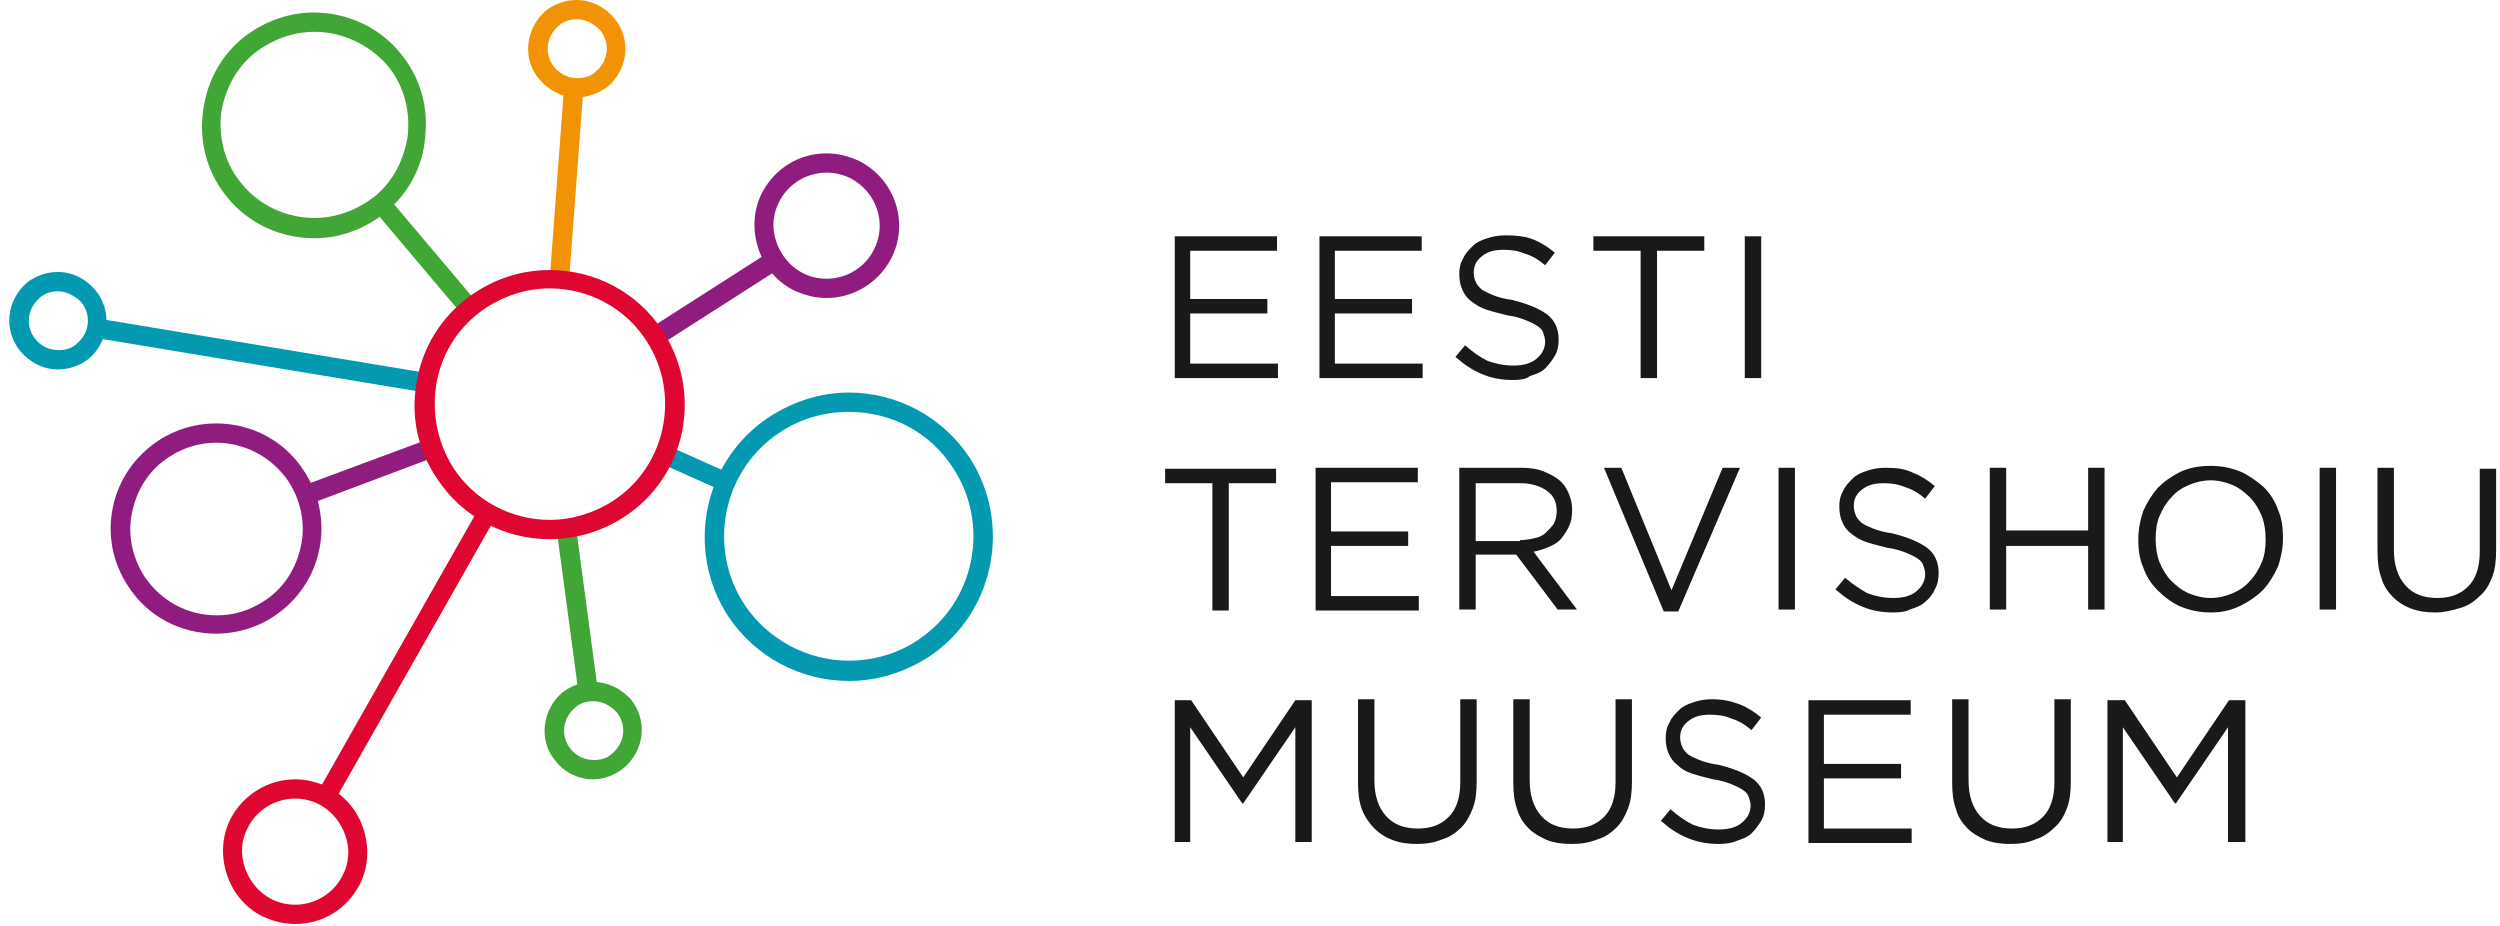 <?xml version="1.0" encoding="UTF-8"?>
<svg width="162px" height="60px" viewBox="0 0 162 60" version="1.1" xmlns="http://www.w3.org/2000/svg" xmlns:xlink="http://www.w3.org/1999/xlink">
    <!-- Generator: sketchtool 52.2 (67145) - http://www.bohemiancoding.com/sketch -->
    <title>F6105A62-7BFC-41E4-B6E3-23411CA34758</title>
    <desc>Created with sketchtool.</desc>
    <g id="Desktop" stroke="none" stroke-width="1" fill="none" fill-rule="evenodd">
        <g id="Assets" transform="translate(-80, -235)">
            <g id="ETM_Logo" transform="translate(80, 235)">
                <g id="Group">
                    <g transform="translate(75, 15)" fill="#1B181C">
                        <polygon id="Path" points="1.125 0.312 7.75 0.312 7.75 1.25 2.125 1.25 2.125 4.375 7.125 4.375 7.125 5.312 2.125 5.312 2.125 8.562 7.812 8.562 7.812 9.5 1.125 9.5"></polygon>
                        <polygon id="Path" points="10.5 0.312 17.125 0.312 17.125 1.25 11.5 1.25 11.5 4.375 16.5 4.375 16.5 5.312 11.5 5.312 11.5 8.562 17.188 8.562 17.188 9.5 10.5 9.5"></polygon>
                        <path d="M23.062,9.625 C22.312,9.625 21.625,9.5 21.062,9.25 C20.438,9 19.875,8.625 19.312,8.125 L19.938,7.375 C20.438,7.812 20.875,8.125 21.375,8.375 C21.875,8.562 22.438,8.688 23.062,8.688 C23.688,8.688 24.188,8.562 24.562,8.25 C24.938,7.938 25.125,7.562 25.125,7.125 C25.125,6.938 25.062,6.75 25,6.562 C24.938,6.375 24.812,6.25 24.625,6.125 C24.438,6 24.188,5.875 23.875,5.75 C23.562,5.625 23.188,5.5 22.688,5.438 C22.188,5.312 21.688,5.188 21.312,5.062 C20.938,4.938 20.625,4.75 20.312,4.5 C20.062,4.312 19.875,4.062 19.75,3.75 C19.625,3.5 19.562,3.125 19.562,2.75 C19.562,2.375 19.625,2.062 19.812,1.75 C19.938,1.438 20.188,1.188 20.438,0.938 C20.688,0.688 21,0.562 21.375,0.438 C21.75,0.312 22.125,0.25 22.562,0.25 C23.25,0.25 23.812,0.312 24.312,0.5 C24.812,0.688 25.312,1 25.75,1.375 L25.125,2.188 C24.688,1.812 24.25,1.562 23.812,1.438 C23.375,1.25 22.938,1.188 22.438,1.188 C21.812,1.188 21.375,1.312 21,1.625 C20.625,1.938 20.5,2.25 20.5,2.688 C20.5,2.938 20.562,3.125 20.625,3.25 C20.688,3.438 20.812,3.562 21,3.75 C21.188,3.875 21.438,4 21.75,4.125 C22.062,4.25 22.5,4.375 23,4.438 C24,4.688 24.75,5 25.25,5.375 C25.75,5.75 26,6.312 26,7 C26,7.375 25.938,7.75 25.75,8.062 C25.562,8.375 25.375,8.625 25.125,8.875 C24.875,9.125 24.5,9.25 24.125,9.375 C23.938,9.562 23.5,9.625 23.062,9.625 Z" id="Path"></path>
                        <polygon id="Path" points="31.312 1.25 28.25 1.25 28.25 0.312 35.438 0.312 35.438 1.25 32.375 1.25 32.375 9.5 31.312 9.5"></polygon>
                        <polygon id="Path" points="38.062 0.312 39.125 0.312 39.125 9.5 38.062 9.5"></polygon>
                        <polygon id="Path" points="3.562 16.312 0.5 16.312 0.5 15.375 7.688 15.375 7.688 16.312 4.625 16.312 4.625 24.562 3.562 24.562"></polygon>
                        <polygon id="Path" points="10.25 15.312 16.875 15.312 16.875 16.25 11.25 16.25 11.25 19.438 16.25 19.438 16.25 20.375 11.25 20.375 11.25 23.625 16.938 23.625 16.938 24.562 10.25 24.562"></polygon>
                        <path d="M19.625,15.312 L23.562,15.312 C24.125,15.312 24.625,15.375 25.062,15.562 C25.5,15.75 25.875,15.938 26.188,16.25 C26.438,16.5 26.562,16.75 26.688,17.062 C26.812,17.375 26.875,17.688 26.875,18.062 C26.875,18.438 26.812,18.812 26.688,19.062 C26.562,19.375 26.375,19.625 26.188,19.875 C26,20.125 25.688,20.312 25.375,20.438 C25.062,20.562 24.75,20.688 24.375,20.75 L27.188,24.5 L25.938,24.5 L23.25,20.938 L20.625,20.938 L20.625,24.5 L19.562,24.5 L19.562,15.312 L19.625,15.312 Z M23.5,20 C23.812,20 24.188,19.938 24.438,19.875 C24.75,19.812 25,19.688 25.188,19.5 C25.375,19.312 25.562,19.125 25.688,18.938 C25.812,18.688 25.875,18.438 25.875,18.125 C25.875,17.562 25.688,17.125 25.25,16.812 C24.812,16.5 24.25,16.312 23.5,16.312 L20.625,16.312 L20.625,20.062 L23.5,20.062 L23.5,20 Z" id="Shape" fill-rule="nonzero"></path>
                        <polygon id="Path" points="28.938 15.312 30.062 15.312 33.312 23.25 36.625 15.312 37.75 15.312 33.75 24.625 32.812 24.625"></polygon>
                        <polygon id="Path" points="40.25 15.312 41.312 15.312 41.312 24.5 40.25 24.5"></polygon>
                        <path d="M47.688,24.688 C46.938,24.688 46.25,24.562 45.688,24.312 C45.062,24.062 44.5,23.688 43.938,23.188 L44.562,22.438 C45.062,22.875 45.562,23.188 46,23.438 C46.5,23.625 47.062,23.75 47.688,23.75 C48.312,23.75 48.812,23.625 49.188,23.312 C49.562,23 49.75,22.625 49.75,22.188 C49.75,22 49.688,21.812 49.625,21.625 C49.562,21.438 49.438,21.312 49.25,21.188 C49.062,21.062 48.812,20.938 48.5,20.812 C48.188,20.688 47.812,20.562 47.312,20.5 C46.812,20.375 46.312,20.25 45.938,20.125 C45.562,20 45.25,19.812 44.938,19.562 C44.688,19.375 44.5,19.125 44.375,18.812 C44.25,18.562 44.188,18.188 44.188,17.812 C44.188,17.438 44.25,17.125 44.438,16.812 C44.562,16.5 44.812,16.25 45.062,16 C45.312,15.75 45.625,15.625 46,15.5 C46.375,15.375 46.75,15.312 47.188,15.312 C47.875,15.312 48.438,15.375 48.938,15.625 C49.438,15.812 49.938,16.125 50.375,16.5 L49.75,17.312 C49.312,16.938 48.875,16.688 48.438,16.562 C48,16.375 47.562,16.312 47.062,16.312 C46.438,16.312 46,16.438 45.625,16.75 C45.25,17.062 45.125,17.375 45.125,17.812 C45.125,18 45.188,18.25 45.25,18.375 C45.312,18.562 45.438,18.688 45.625,18.875 C45.812,19 46.062,19.125 46.375,19.25 C46.688,19.375 47.125,19.5 47.625,19.562 C48.625,19.812 49.375,20.125 49.875,20.5 C50.375,20.875 50.625,21.438 50.625,22.125 C50.625,22.5 50.562,22.875 50.375,23.188 C50.25,23.5 50,23.812 49.75,24 C49.5,24.25 49.125,24.375 48.75,24.5 C48.562,24.625 48.188,24.688 47.688,24.688 Z" id="Path"></path>
                        <polygon id="Path" points="53.938 15.312 55 15.312 55 19.375 60.312 19.375 60.312 15.312 61.375 15.312 61.375 24.5 60.312 24.5 60.312 20.375 55 20.375 55 24.5 53.938 24.5"></polygon>
                        <path d="M68.25,24.688 C67.562,24.688 66.938,24.562 66.312,24.312 C65.75,24.062 65.25,23.688 64.812,23.25 C64.375,22.812 64.062,22.312 63.875,21.75 C63.625,21.188 63.562,20.562 63.562,19.938 C63.562,19.312 63.688,18.688 63.875,18.125 C64.125,17.562 64.438,17.062 64.812,16.625 C65.25,16.188 65.688,15.875 66.312,15.562 C66.875,15.312 67.5,15.188 68.25,15.188 C68.938,15.188 69.562,15.312 70.188,15.562 C70.75,15.812 71.25,16.188 71.688,16.562 C72.125,17 72.438,17.5 72.625,18.062 C72.875,18.625 72.938,19.25 72.938,19.875 C72.938,19.875 72.938,19.875 72.938,19.875 C72.938,20.5 72.812,21.125 72.625,21.688 C72.375,22.25 72.062,22.75 71.688,23.188 C71.25,23.625 70.812,23.938 70.188,24.25 C69.562,24.562 68.938,24.688 68.25,24.688 Z M68.25,23.75 C68.75,23.75 69.25,23.625 69.688,23.438 C70.125,23.25 70.5,23 70.812,22.625 C71.125,22.312 71.375,21.875 71.562,21.438 C71.75,21 71.812,20.5 71.812,19.938 C71.812,19.438 71.75,18.938 71.562,18.438 C71.375,18 71.125,17.562 70.812,17.25 C70.5,16.938 70.125,16.625 69.688,16.438 C69.25,16.25 68.75,16.125 68.25,16.125 C67.75,16.125 67.25,16.25 66.812,16.438 C66.375,16.625 66,16.875 65.688,17.25 C65.375,17.562 65.125,18 64.938,18.438 C64.75,18.875 64.688,19.375 64.688,19.938 C64.688,20.438 64.75,20.938 64.938,21.438 C65.125,21.875 65.375,22.312 65.688,22.625 C66,22.938 66.375,23.25 66.812,23.438 C67.25,23.625 67.75,23.75 68.25,23.75 Z" id="Shape" fill-rule="nonzero"></path>
                        <polygon id="Path" points="75.312 15.312 76.375 15.312 76.375 24.5 75.312 24.5"></polygon>
                        <path d="M82.812,24.688 C82.25,24.688 81.75,24.625 81.25,24.438 C80.75,24.25 80.375,24 80.062,23.688 C79.75,23.375 79.438,22.938 79.312,22.438 C79.125,21.938 79.062,21.375 79.062,20.688 L79.062,15.312 L80.125,15.312 L80.125,20.625 C80.125,21.625 80.375,22.375 80.875,22.938 C81.375,23.5 82.062,23.75 82.938,23.75 C83.812,23.75 84.438,23.5 84.938,23 C85.438,22.5 85.688,21.75 85.688,20.75 L85.688,15.375 L86.75,15.375 L86.75,20.625 C86.75,21.312 86.688,21.875 86.5,22.375 C86.312,22.875 86.062,23.312 85.688,23.625 C85.375,23.938 84.938,24.25 84.5,24.375 C83.875,24.562 83.375,24.688 82.812,24.688 Z" id="Path"></path>
                        <polygon id="Path" points="1.125 30.375 2.188 30.375 5.562 35.375 8.938 30.375 10 30.375 10 39.562 8.938 39.562 8.938 32.125 5.562 37.062 5.5 37.062 2.125 32.125 2.125 39.562 1.125 39.562 1.125 30.375"></polygon>
                        <path d="M16.812,39.688 C16.25,39.688 15.75,39.625 15.25,39.438 C14.75,39.25 14.375,39 14.062,38.688 C13.75,38.375 13.438,37.938 13.25,37.438 C13.062,36.938 13,36.375 13,35.688 L13,30.312 L14.062,30.312 L14.062,35.562 C14.062,36.562 14.312,37.312 14.812,37.875 C15.312,38.438 16,38.688 16.875,38.688 C17.75,38.688 18.375,38.438 18.875,37.938 C19.375,37.438 19.625,36.688 19.625,35.688 L19.625,30.312 L20.688,30.312 L20.688,35.625 C20.688,36.312 20.625,36.875 20.438,37.375 C20.25,37.875 20,38.312 19.688,38.625 C19.375,38.938 18.938,39.25 18.5,39.375 C17.875,39.625 17.375,39.688 16.812,39.688 Z" id="Path"></path>
                        <path d="M26.812,39.688 C26.25,39.688 25.75,39.625 25.25,39.438 C24.812,39.25 24.375,39 24.062,38.688 C23.75,38.375 23.438,37.938 23.312,37.438 C23.125,36.938 23.062,36.375 23.062,35.688 L23.062,30.312 L24.125,30.312 L24.125,35.562 C24.125,36.562 24.375,37.312 24.875,37.875 C25.375,38.438 26.062,38.688 26.938,38.688 C27.812,38.688 28.438,38.438 28.938,37.938 C29.438,37.438 29.688,36.688 29.688,35.688 L29.688,30.312 L30.75,30.312 L30.75,35.625 C30.75,36.312 30.688,36.875 30.5,37.375 C30.312,37.875 30.062,38.312 29.75,38.625 C29.438,38.938 29,39.25 28.562,39.375 C27.938,39.625 27.438,39.688 26.812,39.688 Z" id="Path"></path>
                        <path d="M36.375,39.688 C35.625,39.688 35,39.562 34.375,39.312 C33.75,39.062 33.188,38.688 32.625,38.188 L33.25,37.438 C33.75,37.875 34.188,38.188 34.688,38.438 C35.188,38.625 35.75,38.75 36.375,38.75 C37,38.75 37.5,38.625 37.875,38.312 C38.25,38 38.438,37.625 38.438,37.188 C38.438,37 38.375,36.812 38.312,36.625 C38.25,36.438 38.125,36.312 37.938,36.188 C37.75,36.062 37.5,35.938 37.188,35.812 C36.875,35.688 36.5,35.562 36,35.5 C35.5,35.375 35,35.25 34.625,35.125 C34.25,35 33.938,34.812 33.688,34.562 C33.438,34.375 33.25,34.125 33.125,33.812 C33,33.562 32.938,33.188 32.938,32.812 C32.938,32.438 33,32.125 33.188,31.812 C33.312,31.5 33.562,31.25 33.812,31 C34.062,30.75 34.375,30.625 34.75,30.5 C35.125,30.375 35.5,30.312 35.938,30.312 C36.625,30.312 37.188,30.438 37.688,30.625 C38.188,30.812 38.688,31.125 39.125,31.5 L38.5,32.312 C38.062,31.938 37.625,31.688 37.188,31.562 C36.75,31.375 36.312,31.312 35.812,31.312 C35.188,31.312 34.75,31.438 34.375,31.75 C34,32.062 33.875,32.375 33.875,32.812 C33.875,33 33.938,33.25 34,33.375 C34.062,33.562 34.188,33.688 34.375,33.875 C34.562,34 34.812,34.125 35.125,34.25 C35.438,34.375 35.875,34.5 36.375,34.562 C37.375,34.812 38.125,35.125 38.625,35.5 C39.125,35.875 39.375,36.438 39.375,37.125 C39.375,37.5 39.312,37.875 39.125,38.188 C38.938,38.5 38.75,38.75 38.5,39 C38.25,39.25 37.875,39.375 37.5,39.5 C37.25,39.625 36.812,39.688 36.375,39.688 Z" id="Path"></path>
                        <polygon id="Path" points="42.188 30.375 48.812 30.375 48.812 31.312 43.188 31.312 43.188 34.5 48.188 34.5 48.188 35.438 43.188 35.438 43.188 38.688 48.875 38.688 48.875 39.625 42.188 39.625"></polygon>
                        <path d="M55.25,39.688 C54.688,39.688 54.188,39.625 53.688,39.438 C53.25,39.25 52.812,39 52.5,38.688 C52.188,38.375 51.875,37.938 51.75,37.438 C51.562,36.938 51.5,36.375 51.5,35.688 L51.5,30.312 L52.562,30.312 L52.562,35.562 C52.562,36.562 52.812,37.312 53.312,37.875 C53.812,38.438 54.5,38.688 55.375,38.688 C56.25,38.688 56.875,38.438 57.375,37.938 C57.875,37.438 58.125,36.688 58.125,35.688 L58.125,30.312 L59.188,30.312 L59.188,35.625 C59.188,36.312 59.125,36.875 58.938,37.375 C58.75,37.875 58.5,38.312 58.125,38.625 C57.812,38.938 57.375,39.25 56.938,39.375 C56.375,39.625 55.875,39.688 55.25,39.688 Z" id="Path"></path>
                        <polygon id="Path" points="61.625 30.375 62.688 30.375 66.062 35.375 69.438 30.375 70.5 30.375 70.5 39.562 69.375 39.562 69.375 32.125 66 37.062 65.938 37.062 62.562 32.125 62.562 39.562 61.562 39.562 61.562 30.375"></polygon>
                    </g>
                    <g>
                        <path d="M55,44.125 C51.875,44.125 48.938,42.562 47.188,39.938 C44.375,35.625 45.562,29.812 49.875,27 C51.438,26 53.188,25.438 55,25.438 C58.125,25.438 61.062,27 62.812,29.625 C65.625,33.938 64.438,39.75 60.188,42.562 C58.625,43.562 56.875,44.125 55,44.125 Z M55,26.688 C53.438,26.688 51.875,27.125 50.562,28 C46.812,30.438 45.812,35.5 48.25,39.188 C49.75,41.438 52.312,42.812 55,42.812 C56.562,42.812 58.125,42.375 59.438,41.5 C63.188,39.062 64.188,34 61.75,30.312 C60.25,28 57.75,26.688 55,26.688 Z" id="Shape" fill="#0299B1" fill-rule="nonzero"></path>
                        <path d="M20.375,15.438 C18.188,15.438 16.125,14.5 14.75,12.812 C13.5,11.312 12.938,9.438 13.125,7.5 C13.312,5.5 14.188,3.75 15.688,2.5 C17,1.438 18.625,0.812 20.312,0.812 C22.5,0.812 24.562,1.75 25.938,3.438 C27.188,4.938 27.75,6.812 27.562,8.75 C27.438,10.75 26.5,12.5 25,13.75 C23.688,14.812 22.062,15.438 20.375,15.438 Z M20.375,2.062 C19,2.062 17.625,2.562 16.5,3.438 C15.25,4.438 14.5,5.938 14.312,7.5 C14.188,9.125 14.625,10.688 15.688,11.938 C16.812,13.312 18.562,14.125 20.375,14.125 C21.75,14.125 23.125,13.625 24.25,12.75 C25.5,11.75 26.25,10.25 26.438,8.625 C26.562,7 26.125,5.438 25.062,4.188 C23.875,2.875 22.188,2.062 20.375,2.062 Z" id="Shape" fill="#40A635" fill-rule="nonzero"></path>
                        <path d="M14,41.062 C11.688,41.062 9.562,39.938 8.312,38 C7.312,36.5 6.938,34.688 7.312,32.875 C7.688,31.062 8.75,29.562 10.25,28.562 C11.375,27.812 12.688,27.438 14,27.438 C16.312,27.438 18.438,28.562 19.688,30.5 C20.688,32 21.062,33.812 20.688,35.625 C20.312,37.438 19.25,38.938 17.75,39.938 C16.625,40.688 15.312,41.062 14,41.062 Z M14,28.688 C12.938,28.688 11.875,29 10.938,29.625 C9.688,30.438 8.875,31.688 8.562,33.188 C8.25,34.625 8.562,36.125 9.375,37.375 C10.438,38.938 12.125,39.875 14.062,39.875 C15.125,39.875 16.188,39.562 17.125,38.938 C18.375,38.125 19.188,36.875 19.5,35.375 C19.812,33.938 19.5,32.438 18.688,31.188 C17.625,29.625 15.875,28.688 14,28.688 Z" id="Shape" fill="#911C7F" fill-rule="nonzero"></path>
                        <path d="M53.562,19.312 C52.812,19.312 52.125,19.125 51.438,18.812 C50.312,18.25 49.5,17.25 49.125,16.062 C48.75,14.875 48.812,13.625 49.375,12.5 C50.188,10.938 51.75,9.938 53.562,9.938 C54.312,9.938 55,10.125 55.688,10.438 C58,11.625 58.938,14.438 57.75,16.75 C56.938,18.312 55.312,19.312 53.562,19.312 Z M53.562,11.188 C52.25,11.188 51.062,11.938 50.5,13.062 C50.062,13.875 50,14.812 50.312,15.688 C50.625,16.562 51.188,17.25 52,17.688 C52.5,17.938 53,18.062 53.562,18.062 C54.875,18.062 56.062,17.312 56.625,16.188 C57.5,14.5 56.812,12.438 55.125,11.562 C54.625,11.312 54.125,11.188 53.562,11.188 Z" id="Shape" fill="#911C7F" fill-rule="nonzero"></path>
                        <path d="M38.438,50.5 C37.5,50.5 36.562,50.062 36,49.312 C34.875,48 35.125,46 36.438,44.875 C37,44.438 37.688,44.188 38.438,44.188 C39.375,44.188 40.25,44.625 40.875,45.312 C42,46.688 41.75,48.625 40.438,49.75 C39.812,50.25 39.125,50.5 38.438,50.5 Z M38.438,45.438 C38,45.438 37.562,45.562 37.25,45.875 C36.438,46.562 36.312,47.75 37,48.562 C37.375,49 37.875,49.25 38.5,49.25 C38.938,49.25 39.375,49.125 39.688,48.812 C40.5,48.125 40.625,46.938 39.938,46.125 C39.5,45.688 39,45.438 38.438,45.438 Z" id="Shape" fill="#40A635" fill-rule="nonzero"></path>
                        <path d="M37.375,6.312 C36.438,6.312 35.562,5.875 34.938,5.125 C33.812,3.812 34.062,1.812 35.375,0.688 C35.938,0.25 36.625,-4.4408921e-16 37.375,-4.4408921e-16 C38.312,-4.4408921e-16 39.188,0.438 39.812,1.188 C40.938,2.562 40.688,4.5 39.375,5.625 C38.75,6.062 38.062,6.312 37.375,6.312 Z M37.375,1.25 C36.938,1.25 36.5,1.375 36.188,1.688 C35.375,2.375 35.25,3.562 35.938,4.375 C36.312,4.812 36.812,5.062 37.438,5.062 C37.875,5.062 38.312,4.938 38.625,4.625 C39.438,3.938 39.562,2.75 38.875,1.938 C38.438,1.5 37.938,1.25 37.375,1.25 Z" id="Shape" fill="#F19304" fill-rule="nonzero"></path>
                        <path d="M42.375,21.75 C42.5,21.938 42.625,22.125 42.75,22.375 L50.562,17.375 C50.312,17.062 50.062,16.688 49.875,16.312 L42.062,21.312 C42.188,21.438 42.312,21.562 42.375,21.75 Z" id="Path" fill="#911C7F"></path>
                        <path d="M36.875,18.188 L37.812,5.625 C37.375,5.688 37,5.688 36.562,5.5 L35.625,18.062 C36,18.062 36.438,18.125 36.875,18.188 Z" id="Path" fill="#F19304"></path>
                        <path d="M27.562,25.438 C27.625,25 27.688,24.625 27.75,24.188 L6.25,20.625 C6.312,21.062 6.188,21.438 6.062,21.875 L27.562,25.438 Z" id="Path" fill="#0299B1"></path>
                        <path d="M36.062,34.25 L37.5,45 C37.875,44.812 38.312,44.812 38.75,44.812 L37.312,34.062 C36.875,34.188 36.5,34.25 36.062,34.25 Z" id="Path" fill="#40A635"></path>
                        <path d="M24.625,13.25 C24.5,13.375 24.312,13.5 24.188,13.562 L29.938,20.375 C30.25,20.062 30.562,19.812 30.875,19.562 L25.125,12.75 C24.938,12.938 24.812,13.125 24.625,13.25 Z" id="Path" fill="#40A635"></path>
                        <path d="M47.312,30.688 L43.25,28.875 C43.125,29.25 42.938,29.625 42.75,30 L46.812,31.812 C46.938,31.438 47.125,31.062 47.312,30.688 Z" id="Path" fill="#0299B1"></path>
                        <path d="M31.062,32.875 L20.562,51.375 C20.688,51.438 20.812,51.5 20.938,51.562 C21.188,51.688 21.438,51.812 21.625,52 L32.125,33.5 C31.812,33.312 31.438,33.125 31.062,32.875 Z" id="Path" fill="#E00632"></path>
                        <path d="M27.812,28.438 L19.562,31.5 C19.75,31.875 19.875,32.25 20,32.688 L28.312,29.562 C28.125,29.188 27.938,28.812 27.812,28.438 Z" id="Path" fill="#911C7F"></path>
                        <path d="M3.75,23.938 C2.812,23.938 1.938,23.5 1.312,22.75 C0.188,21.375 0.438,19.438 1.75,18.312 C2.312,17.875 3,17.625 3.75,17.625 C4.688,17.625 5.562,18.062 6.188,18.812 C7.312,20.188 7.062,22.125 5.75,23.25 C5.188,23.688 4.5,23.938 3.75,23.938 Z M3.75,18.875 C3.312,18.875 2.875,19 2.562,19.312 C1.75,20 1.625,21.188 2.312,22 C2.688,22.438 3.188,22.688 3.812,22.688 C4.25,22.688 4.688,22.562 5,22.25 C5.812,21.562 5.938,20.375 5.25,19.562 C4.875,19.188 4.312,18.875 3.75,18.875 Z" id="Shape" fill="#0299B1" fill-rule="nonzero"></path>
                        <path d="M35.625,34.938 C32.688,34.938 29.938,33.5 28.312,31 C27,29.062 26.562,26.75 27.062,24.438 C27.5,22.188 28.875,20.188 30.812,18.938 C32.25,18 33.875,17.5 35.625,17.5 C38.562,17.5 41.312,18.938 42.938,21.438 C45.562,25.438 44.5,30.875 40.438,33.5 C39,34.438 37.312,34.938 35.625,34.938 Z M35.625,18.688 C34.188,18.688 32.75,19.125 31.5,19.938 C29.812,21.062 28.688,22.75 28.312,24.688 C27.938,26.625 28.312,28.625 29.375,30.312 C30.75,32.438 33.125,33.688 35.625,33.688 C37.062,33.688 38.5,33.25 39.75,32.438 C43.188,30.188 44.125,25.5 41.875,22.062 C40.5,19.938 38.125,18.688 35.625,18.688 Z" id="Shape" fill="#E00632" fill-rule="nonzero"></path>
                        <path d="M19.125,59.875 C18.375,59.875 17.688,59.688 17,59.375 C15.875,58.812 15.062,57.812 14.688,56.625 C14.312,55.438 14.375,54.188 14.938,53.062 C15.75,51.5 17.375,50.5 19.125,50.5 C19.875,50.5 20.562,50.688 21.25,51 C22.375,51.562 23.188,52.562 23.562,53.75 C23.938,54.938 23.875,56.188 23.312,57.312 C22.5,58.875 20.938,59.875 19.125,59.875 Z M19.125,51.75 C17.812,51.75 16.625,52.5 16.062,53.625 C15.625,54.438 15.562,55.375 15.875,56.25 C16.188,57.125 16.75,57.812 17.562,58.25 C18.062,58.5 18.562,58.625 19.125,58.625 C20.438,58.625 21.625,57.875 22.188,56.75 C22.625,55.938 22.688,55 22.375,54.125 C22.062,53.25 21.5,52.562 20.688,52.125 C20.188,51.875 19.688,51.75 19.125,51.75 Z" id="Shape" fill="#E00632" fill-rule="nonzero"></path>
                    </g>
                </g>
            </g>
        </g>
    </g>
</svg>